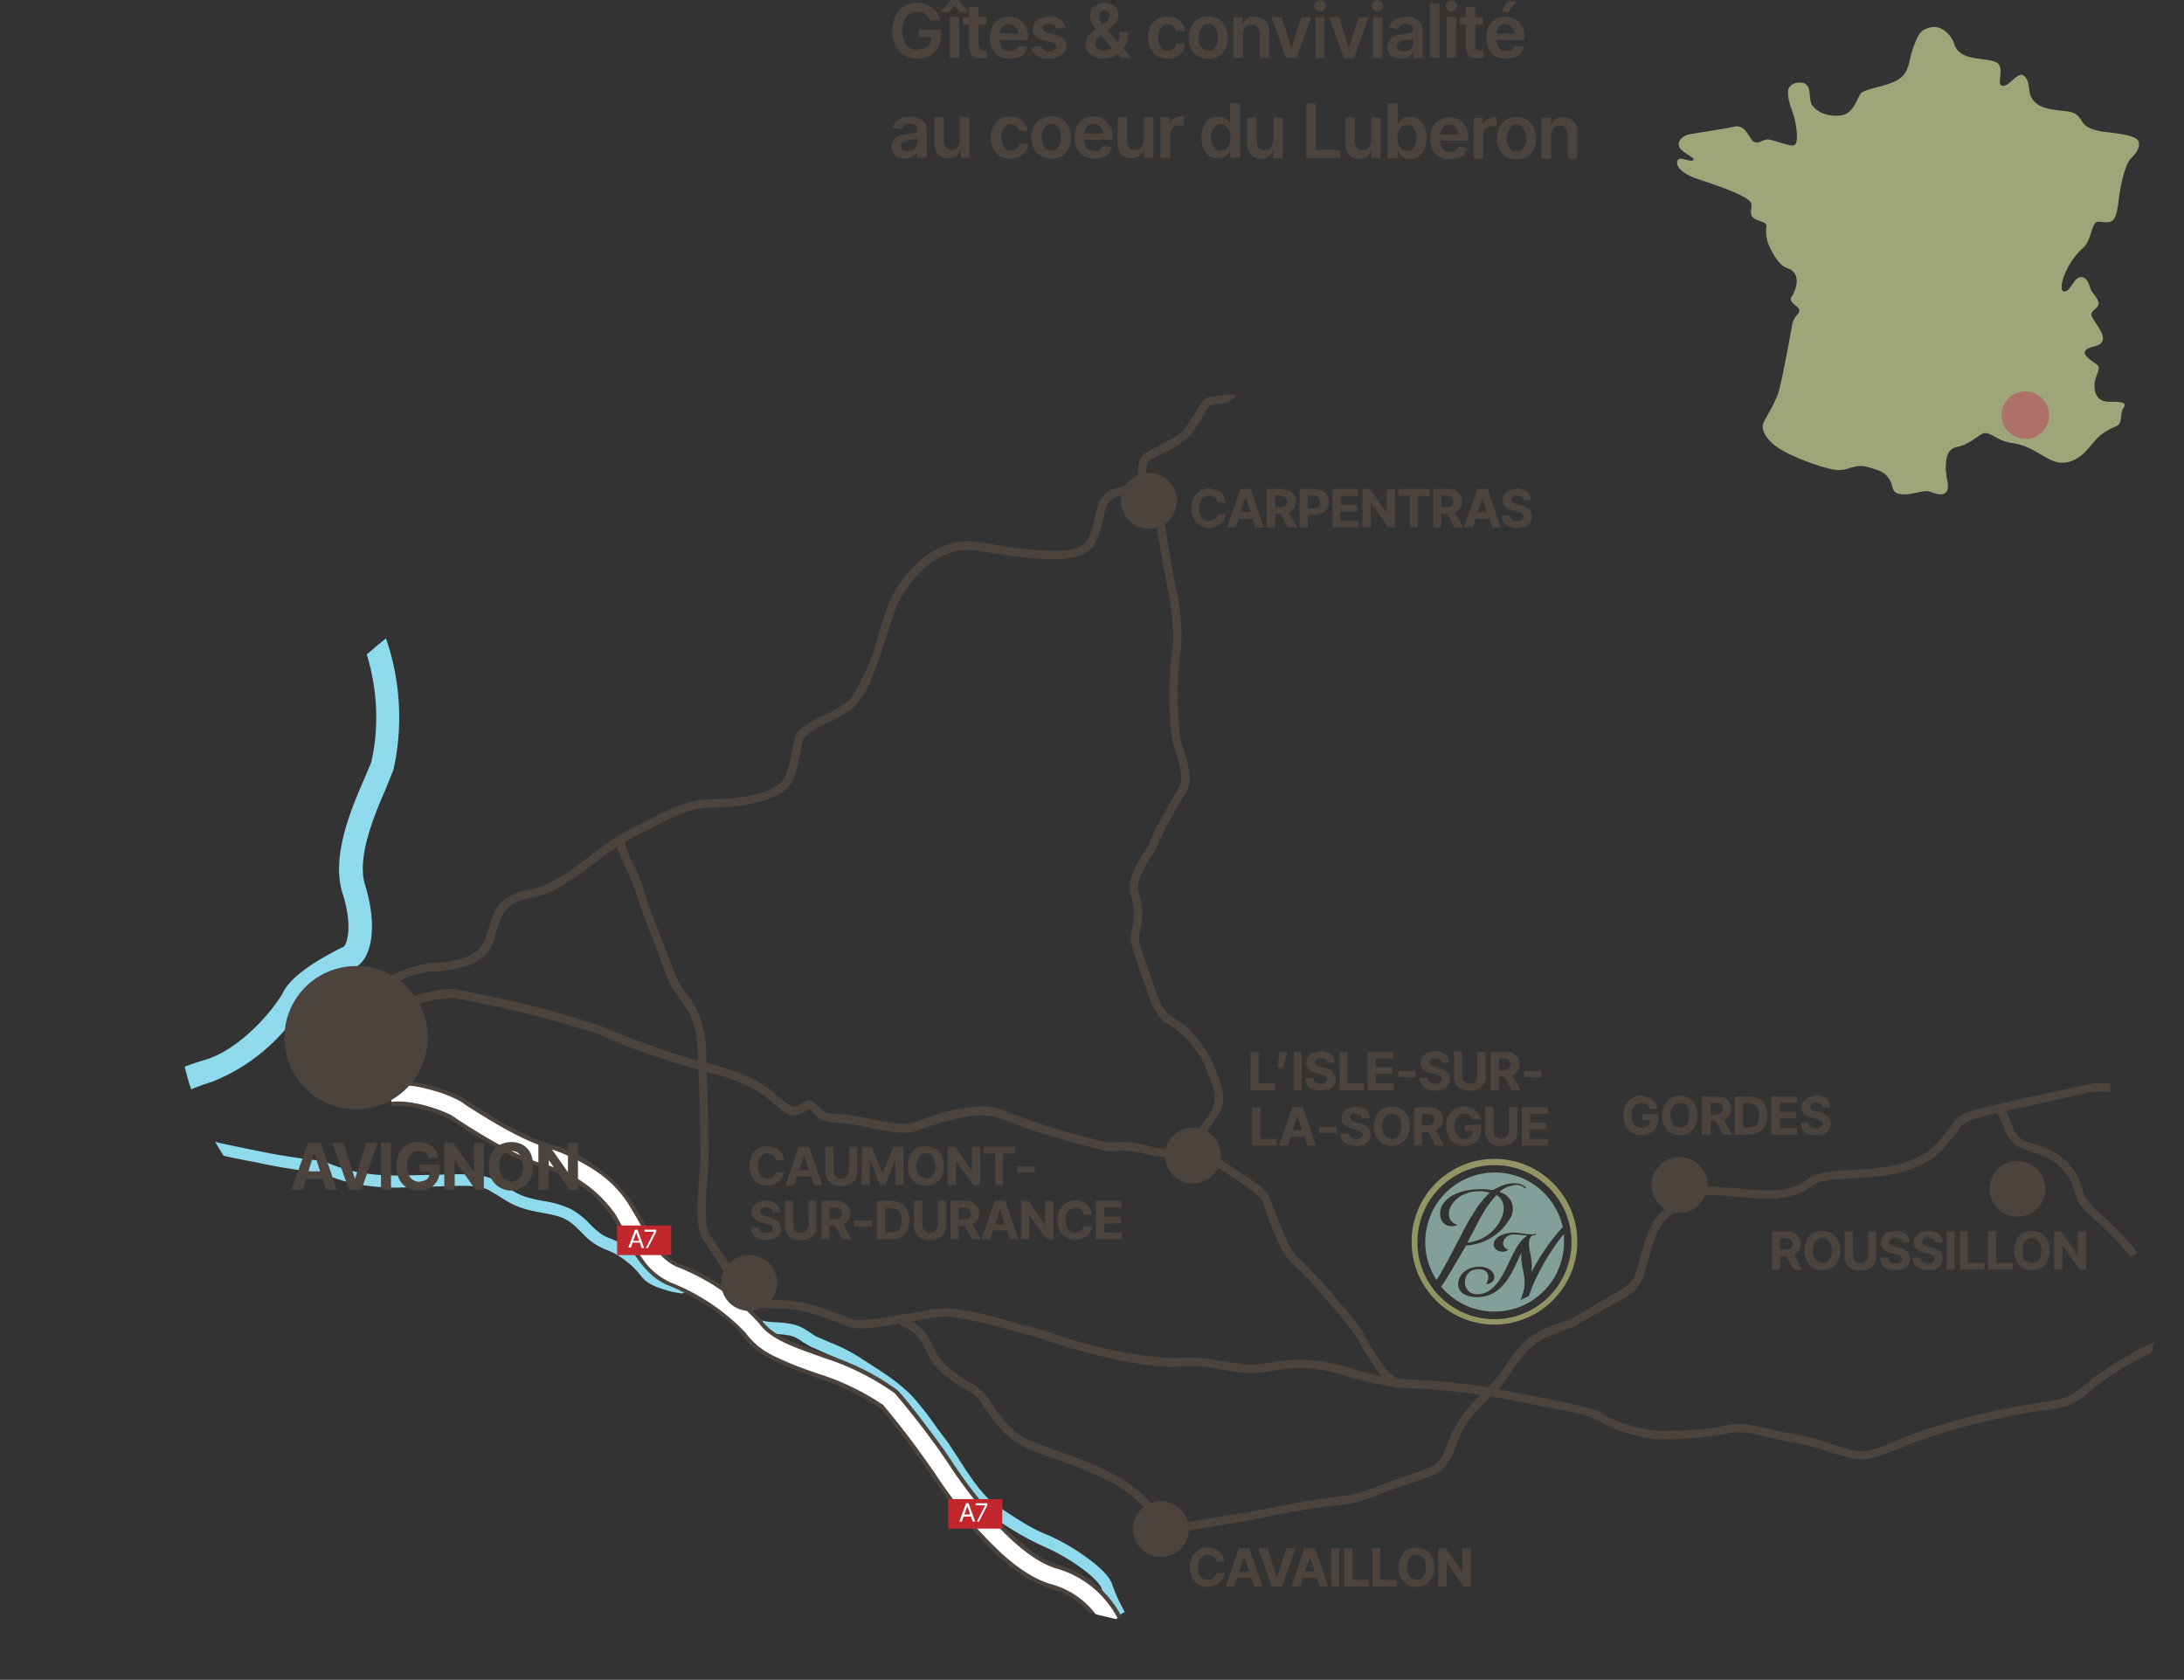 <svg xmlns="http://www.w3.org/2000/svg" viewBox="0 0 524.5 403.4"><rect x="0" y="0" width="524.5" height="403.4" fill="#333333" stroke="none"/><defs><clipPath id="a"><path d="M0 149.9c0 82.7 207.5 158.9 340.4 158.9s141-76.2 141-159S373.8 0 240.8 0 0 67.1 0 149.9" fill="none"/></clipPath></defs><g transform="translate(-717.3 -1760.6)"><path d="M1141.5 1794.1c-1.5.4-1.8 1-2.9.6s-2-4.3-4.7-3.7-9.2 1.5-11 1.9-3 1.9-2.2 3.2 4 2.5 3.2 3-3.2-1.1-3.7 0c-.7 1.6 1.4 3.3 4.8 4.5 3.1 1 12 3.9 12.8 5.7.4 1-.4 2.5.3 3.3 1.2 1.4 3.5 1 3.4 2.4a9 9 0 00.7 4.7c.9 2 2.3 4.2 3.5 4.9s1.7.4 2.6 1.7c1 1.4.3 4-.7 5.5s1.8 2.3 1.8 3.3c0 1.1-1.3 1.3-1.7 3.5s-2.3 12.7-3.2 15.9-3.6 6.9-3.8 8c-.4 1.6 1 4.2 4.7 6.3 3.9 2.2 11 4.7 13.6 4.7 2.7-.1 3.8-1.6 7-.7 3.6 1 4 1.5 4.9 2.7 1.3 1.7.3 3.5 3 3.8 2.5.3 5.3-1.2 7-.6 2 .8 3.6 1 4.1-.5.4-1.3-.5-3.3-.4-5.6s.4-4.2 2.8-4.7c3.1-.6 5.4-3.2 6.5-3.3 2 0 3 1.9 6.7 2.4 3.3.5 5.3 1.9 7.1 2.9s4.1 2.7 7.4 1.3 4.5-4.4 6.8-6.2 4-1.9 4.4-2.7c.6-1 .2-2.7 1-3.8s-.3-1.5-3-1.4-4-1.3-4-3.9 2-4.1.4-5.2-3.5-2.4-2.4-3.4 3.6-.6 4-2.4-2.5-4.7-2.7-5.9 1.6-1.6 1.7-2.7-1.4-2.5-1.8-3.3c-.5-1.2-.8-2.8-2-3.1-2.2-.5-2.6 3.2-4.4 3.4s0-6.5 4.4-10.4c2-1.7 2-5.4 3.2-6.2.7-.5 2.3.4 3.7-.3s1.5-3.9 2-7 1.5-7 2.7-8.1q2.5-2.4 1.7-4.2-.6-1.3-7-2c-6.5-.7-6-2.4-7.3-3.8s-2.9-1.2-4.8-1.5c-3.5-.4-5.6-1.1-6.7-3.4-.6-1.5-.2-4-1.8-5-1.4-.9-3.3 2.7-5 2.5s.9-4.6-1.6-5.7c-2.8-1.2-8.7-.1-10-4.4-.6-2-3-4.6-5.8-3.9-2.3.6-2.8 1.5-4 4.8-1.2 3-.7 6-3.8 7.8s-8.1 2-9 3.5-1.8 4.7-4.6 5c-3 .4-5.8-.7-7-2.6-.8-1.6 0-4-1.6-5-.9-.6-4.2-.4-4.1 2.2s1 4 1.6 6.3c.4 1.7 1.1 6-.2 6.3s-5.6-1.7-6.7-1.4" fill="#9ea578"/><circle cx="5.7" cy="5.7" transform="translate(1198 1854.6)" fill="#ad716a" r="5.7"/><path d="M937.7 1774.7a6 6 0 01-3.2-.8 6 6 0 01-2.1-2.4 8 8 0 01-.8-3.5 8 8 0 01.8-3.7 6 6 0 012.2-2.3 6 6 0 013-.8l2 .3 1.7 1a5 5 0 011.8 3h-2.4l-.4-.8-.7-.7-.9-.5-1-.1a3 3 0 00-2 .5 4 4 0 00-1.2 1.5 6 6 0 00-.5 2.5 6 6 0 00.5 2.6 3 3 0 003.2 2l1.7-.3a3 3 0 001.2-1.1 3 3 0 00.4-1.7l.5.1h-3.6v-1.8h5.4v1.5a6 6 0 01-.8 3 5 5 0 01-2 1.8 6 6 0 01-2.8.7m7.7-.2v-9.8h2.3v9.8zm2.4-11l-1.3-1.6-1.3 1.6h-2l2.4-2.9h1.8l2.4 2.8v.1zm6.5 1.2v1.8h-5.7v-1.8zm-4.3-2.4h2.3v9.2l.3.9.8.3h.3l.4-.1.4 1.8-.8.2h-.7a3 3 0 01-2.2-.7 3 3 0 01-.8-2zm9.8 12.4a5 5 0 01-2.5-.6 4 4 0 01-1.7-1.8 6 6 0 01-.6-2.7 6 6 0 01.6-2.6 4 4 0 011.6-1.8 5 5 0 012.5-.6l1.7.2 1.4 1 1 1.5a6 6 0 01.4 2.2v.7h-8v-1.5h6.8l-1 .4-.3-1.4-.8-1-1.2-.3a2 2 0 00-2.1 1.3l-.3 1.3v1l.3 1.6a2 2 0 001 1l1.2.3 1-.1.6-.5.5-.7 2.2.3-.8 1.5a4 4 0 01-1.5 1zm13.4-7.4l-2.1.2-.6-.9-1.2-.3-1.2.3a1 1 0 00-.5.8l.3.7 1 .5 1.7.3a4 4 0 012.1 1 2 2 0 01.7 1.7 3 3 0 01-.6 1.6 4 4 0 01-1.4 1.1 6 6 0 01-2.2.4 5 5 0 01-3-.8 3 3 0 01-1.2-2l2.2-.3.7 1a2 2 0 001.3.4 2 2 0 001.3-.4 1 1 0 00.5-.8q0-.8-1.3-1.1l-1.7-.4a4 4 0 01-2-1 2 2 0 01-.7-1.8 3 3 0 01.5-1.5 3 3 0 011.4-1l2-.5a4 4 0 012.7.8 3 3 0 011.3 2m9.1 7.4a5 5 0 01-2.3-.5 4 4 0 01-1.5-1.3 4 4 0 01-.5-1.9l.3-1.4 1-1 1.2-1.1 2.4-1.6.7-.7.3-.9-.4-.8a1 1 0 00-1-.4 1 1 0 00-1.1.7l-.2.7.2.9.6 1 .9 1 6.1 7.1h-2.5l-5.1-5.8-1-1.4-1-1.3-.3-1.5a3 3 0 01.4-1.7 3 3 0 011.2-1.1 4 4 0 011.8-.4 4 4 0 011.8.4 3 3 0 011.2 1 3 3 0 01.4 1.5 3 3 0 01-.5 1.7l-1.3 1.3-2.6 2-1 .9-.2.8.2 1 .8.6 1 .3 1.5-.3 1.2-1 1-1.3.2-1.9h2l-.2 2.2-.7 1.5-1 1-.3.3q-.2 0-.2.2a4 4 0 01-1.7.9zm15.4 0a5 5 0 01-2.5-.7 4 4 0 01-1.6-1.7 6 6 0 01-.6-2.7 6 6 0 01.6-2.6 4 4 0 011.6-1.8 5 5 0 012.5-.6 5 5 0 012.1.4 4 4 0 012.1 3h-2.2l-.3-.8-.7-.6-1-.2a2 2 0 00-1.2.4l-.8 1-.3 1.8.3 1.7.8 1.1a2 2 0 001.3.4 2 2 0 001.3-.4 2 2 0 00.6-1.3h2.2a4 4 0 01-.6 1.9 4 4 0 01-1.4 1.2 5 5 0 01-2.2.5m9.8 0a5 5 0 01-2.5-.6 4 4 0 01-1.7-1.8 6 6 0 01-.5-2.7 6 6 0 01.5-2.6 4 4 0 011.7-1.8 5 5 0 015 0 4 4 0 011.6 1.8 6 6 0 01.6 2.6 6 6 0 01-.6 2.7 4 4 0 01-1.6 1.8 5 5 0 01-2.5.6m0-1.9a2 2 0 001.3-.4l.8-1.2.2-1.6-.2-1.6-.8-1.2a2 2 0 00-2.6 0l-.8 1.2-.3 1.6.3 1.7.8 1.1a2 2 0 001.3.4m8.3-4v5.7h-2.3v-9.8h2.2v1.7h.1a3 3 0 011-1.4 3 3 0 012-.4l1.7.4a3 3 0 011.2 1.2 4 4 0 01.4 2v6.3h-2.3v-5.9a2 2 0 00-.5-1.5 2 2 0 00-1.4-.6l-1.1.3-.8.7zm16.4-4.1l-3.5 9.8h-2.6l-3.4-9.8h2.4l2.3 7.3h.1l2.3-7.3zm1 9.8v-9.8h2.2v9.8zm1-11.2l-.9-.4a1.2 1.2 0 010-1.8 1.4 1.4 0 012 0 1.2 1.2 0 010 1.8 1 1 0 01-1 .4m11.7 1.4l-3.5 9.8h-2.5l-3.5-9.8h2.4l2.3 7.3h.1l2.3-7.3zm1 9.8v-9.8h2.3v9.8zm1.1-11.2a1 1 0 01-1-.4 1.2 1.2 0 010-1.8 1.4 1.4 0 012 0 1.2 1.2 0 010 1.8 1 1 0 01-1 .4m5.7 11.4l-1.7-.3a3 3 0 01-1.2-1 3 3 0 01-.4-1.7l.3-1.3.8-.9 1.2-.5 1.4-.2 1.4-.2.8-.2.2-.5a1 1 0 00-.4-1.2 2 2 0 00-1.2-.4 2 2 0 00-1.4.4l-.6.9-2.2-.4a3 3 0 01.9-1.5l1.4-.8 1.9-.3 1.4.1 1.3.6 1 1 .3 1.6v6.6h-2.3v-1.4l-.6.8-1 .6zm.6-1.7l1.2-.3.8-.7.3-1v-1.2l-.4.2-.6.1-.6.1-.6.1-.9.2-.6.5a1.2 1.2 0 00.2 1.7zm8.6-11.6v13.1h-2.3v-13.1zm1.7 13.1v-9.8h2.3v9.8zm1.2-11.2a1 1 0 01-1-.4 1.2 1.2 0 010-1.8 1.4 1.4 0 011.9 0 1.2 1.2 0 010 1.8 1 1 0 01-1 .4m7.7 1.4v1.8h-5.6v-1.8zm-4.2-2.4h2.3v9.2l.2.9.8.3h.4l.3-.1.4 1.8-.8.2h-.7a3 3 0 01-2.2-.7 3 3 0 01-.7-2zm9.7 12.4a5 5 0 01-2.5-.6 4 4 0 01-1.7-1.8 6 6 0 01-.5-2.7 6 6 0 01.5-2.6 4 4 0 011.6-1.8 5 5 0 012.5-.6l1.7.2 1.4 1 1 1.5a6 6 0 01.4 2.2v.7h-8v-1.5h6.8l-1 .4-.3-1.4-.8-1-1.2-.3a2 2 0 00-2 1.3l-.3 1.3v1l.3 1.6.8 1 1.4.3.9-.1.7-.5.4-.7 2.2.3-.8 1.5-1.4 1zm-1-11.2l1.2-2.6h2.2l-1.8 2.6zm-143.3 35.2l-1.7-.3a3 3 0 01-1.2-1 3 3 0 01-.4-1.7l.3-1.3.8-.9 1.2-.5 1.4-.2 1.4-.2.8-.2.2-.5a1 1 0 00-.4-1.2 2 2 0 00-1.2-.4 2 2 0 00-1.4.4l-.6.9-2.2-.3a3 3 0 01.9-1.5l1.4-1 1.9-.2 1.4.1 1.3.6 1 1 .3 1.6v6.6h-2.3v-1.4l-.6.8-1 .6zm.6-1.7l1.2-.3.8-.7.3-1v-1.2l-.4.2-.6.1-.6.1-.6.1-.9.2-.6.5a1.2 1.2 0 00.2 1.7zm12.5-2.6v-5.7h2.3v9.8H948v-1.7h-.1a3 3 0 01-1 1.3 3 3 0 01-2 .5 3 3 0 01-1.7-.4 3 3 0 01-1.1-1.3 4 4 0 01-.4-2v-6.2h2.3v5.9a2 2 0 00.5 1.5 2 2 0 001.4.5l1-.2.7-.8zm12.1 4.3a5 5 0 01-2.5-.6 4 4 0 01-1.6-1.8 6 6 0 010-5.3 4 4 0 011.6-1.8 5 5 0 012.5-.6 5 5 0 012.1.4 4 4 0 012.1 3H962l-.3-.8-.7-.6-1-.2a2 2 0 00-1.2.4l-.8 1-.3 1.8.3 1.7.8 1.1a2 2 0 001.2.4 2 2 0 001.3-.4 2 2 0 00.7-1.3h2.2a4 4 0 01-.6 1.9 4 4 0 01-1.4 1.2 5 5 0 01-2.2.5m9.8 0a5 5 0 01-2.5-.6 4 4 0 01-1.7-1.8 6 6 0 010-5.3 4 4 0 011.7-1.8 5 5 0 015 0 4 4 0 011.6 1.8 6 6 0 010 5.3 4 4 0 01-1.6 1.8 5 5 0 01-2.5.6m0-1.9a2 2 0 001.3-.4l.8-1.1.2-1.7-.2-1.6-.8-1.2a2 2 0 00-2.6 0l-.8 1.2-.3 1.6.3 1.7.8 1.1a2 2 0 001.3.4m10.3 1.9a5 5 0 01-2.5-.6 4 4 0 01-1.7-1.8 6 6 0 01-.6-2.7 6 6 0 01.6-2.6 4 4 0 011.6-1.8 5 5 0 012.4-.7l1.8.3 1.4 1 1 1.5a6 6 0 01.4 2.2v.7h-8v-1.5h6.8l-1 .4-.3-1.4-.8-1-1.2-.3a2 2 0 00-2.1 1.3l-.3 1.3v1l.3 1.6a2 2 0 001 1l1.2.3 1-.1.6-.5.5-.7 2.2.3-.8 1.5a4 4 0 01-1.5 1zm11.9-4.3v-5.7h2.3v9.8H992v-1.7a3 3 0 01-1.2 1.3 3 3 0 01-1.8.5 3 3 0 01-1.7-.4 3 3 0 01-1.2-1.3 4 4 0 01-.4-2v-6.2h2.3v5.9a2 2 0 00.5 1.5 2 2 0 001.4.5l1-.2.8-.8zm4 4.1v-9.8h2.2v1.6h.1a2 2 0 011-1.3l1.4-.5h.5l.4.1v2.1h-1.1l-1.1.2-.8.7-.3 1.1v5.8zm13.9.2a4 4 0 01-2.1-.6 4 4 0 01-1.4-1.7 7 7 0 01-.6-2.8 6 6 0 01.6-2.8 4 4 0 011.4-1.7 4 4 0 012-.5l1.5.2.9.7.5.8v-4.9h2.4v13.1h-2.3v-1.6h-.1l-.5.8-1 .7zm.6-2a2 2 0 001.3-.3l.7-1.1a5 5 0 000-3.4l-.7-1a2 2 0 00-2.6 0l-.8 1a5 5 0 000 3.3l.8 1.2a2 2 0 001.3.4m12.6-2.3v-5.7h2.3v9.8h-2.3v-1.7a3 3 0 01-1.2 1.3 3 3 0 01-1.8.5 3 3 0 01-1.7-.4 3 3 0 01-1.2-1.3 4 4 0 01-.4-2v-6.2h2.3v5.9a2 2 0 00.5 1.5 2 2 0 001.4.5l1-.2.7-.8zm7.9 4.1v-13.1h2.3v11.1h5.8v2zm15.6-4.1v-5.7h2.3v9.8h-2.2v-1.7h-.1a3 3 0 01-1 1.3 3 3 0 01-2 .5 3 3 0 01-1.7-.4 3 3 0 01-1.1-1.3 4 4 0 01-.4-2v-6.2h2.3v5.9a2 2 0 00.5 1.5 2 2 0 001.4.5l1-.2.7-.8zm9.3 4.3l-1.4-.3-1-.7-.4-.8h-.2v1.6h-2.3v-13.1h2.4v4.9l.6-.8.8-.7 1.5-.2a4 4 0 012 .5 4 4 0 011.5 1.7 6 6 0 01.5 2.8 7 7 0 01-.5 2.8 4 4 0 01-1.5 1.7 4 4 0 01-2 .6m-.7-2a2 2 0 001.3-.3l.8-1.2.2-1.6-.2-1.6-.8-1.1a2 2 0 00-1.3-.4l-1.2.3-.8 1.1a5 5 0 000 3.4l.8 1a2 2 0 001.2.5m10.3 2a5 5 0 01-2.5-.6 4 4 0 01-1.7-1.8 6 6 0 01-.5-2.7 6 6 0 01.5-2.6 4 4 0 011.7-1.8 5 5 0 012.4-.6l1.7.2a4 4 0 011.5 1l1 1.5a6 6 0 01.3 2.2v.7h-8v-1.5h6.9l-1.1.4-.3-1.4-.7-1a2 2 0 00-1.3-.3 2 2 0 00-2 1.3l-.3 1.3v1l.3 1.6a2 2 0 00.9 1l1.3.3.9-.1.7-.5.4-.7 2.2.3-.8 1.5-1.4 1zm5.7-.2v-9.8h2.2v1.6h.1a2 2 0 011-1.3l1.4-.5h.4l.4.1v2.1h-1l-1.2.2-.8.7-.2 1.1v5.8zm10.3.2a5 5 0 01-2.5-.6 4 4 0 01-1.6-1.8 6 6 0 010-5.3 4 4 0 011.6-1.8 5 5 0 015 0 4 4 0 011.6 1.8 6 6 0 010 5.3 4 4 0 01-1.6 1.8 5 5 0 01-2.5.6m0-1.9a2 2 0 001.3-.4l.8-1.2.3-1.6-.3-1.6-.8-1.2a2 2 0 00-2.6 0l-.8 1.2-.3 1.6.3 1.7.8 1.1a2 2 0 001.3.4m8.3-4v5.7h-2.3v-9.8h2.3v1.7a3 3 0 011.1-1.4 3 3 0 011.8-.4 4 4 0 011.8.4 3 3 0 011.2 1.2 4 4 0 01.4 2v6.3h-2.3v-5.9a2 2 0 00-.5-1.5 2 2 0 00-1.4-.6l-1.1.3-.7.7z" fill="#4c433d"/><g clip-path="url(#a)" transform="translate(760.3 1855.2)"><path d="M-41 206.3l-2.6-5.1c7.4-3.7 15.7-12 22.6-22.5l1.5-2.1c5.8-7.6 15-13.6 25.8-16.7 8.4-2.5 16.5-12 18.8-16.4q2.6-4.9 14.5-10.8c.6-.5 2.3-4.6-.4-13-2.7-8.8 2.3-20.4 5.3-27.3l1.6-3.8c.3-1.2 8.2-30-19.7-52.7l3.6-4.4a58 58 0 0121.5 58.7l-1.8 4.5c-2.5 5.8-7.2 16.5-5 23.3 3.2 10.5 1.3 17.9-2.4 19.7-9.4 4.7-11.6 7.5-12.2 8.5a45 45 0 01-22.2 19c-9.7 3-17.8 8.2-22.9 14.8l-1.3 1.8A71 71 0 01-41 206.3" fill="#90daee"/><path d="M224.7 293.9a44 44 0 01-3.2-7.2c-.4-.9-2-2.8-5.6-5.3a47 47 0 00-8.2-4.6 72 72 0 01-13.4-8 42 42 0 01-9.3-11.3 51 51 0 00-5.3-7.6 70 70 0 00-5.9-7.5 54 54 0 00-10.9-8 39 39 0 00-7.6-4l-3.8-1.7-1.7-1c-1.8-1.3-2.6-1.8-7.4-2-5.5-.2-9.2-3.5-12.8-6.7l-2.6-2.2a7 7 0 00-3.2-1.7 3 3 0 00-1.5.4l-1.5.5a19 19 0 01-4.5-1q-3.8-1.1-5.2-3a21 21 0 00-6.9-5.8l-1.4-.6a15 15 0 01-5.9-4c-3.2-3.2-4-4-10-5-5.5-1-7.2-2.1-10-3.9l-2-1.2c-2.6-1.6-6-1.4-12-1.2l-10.4.3c-9.4 0-14.2-1.9-17-3a9 9 0 00-2.7-.7 137 137 0 01-14.4-2.4 187 187 0 01-17.5-4 53 53 0 00-18-.8l-.3-2.8c.5 0 11.8-1.5 19.2.9 3 1 9.5 2.5 17.2 4a141 141 0 0013.8 2.2 11 11 0 013.7 1c2.8 1 7 2.7 16 2.7l10.2-.2a73 73 0 018 0 13 13 0 015.7 1.6l2 1.2c2.7 1.7 4 2.6 9 3.5a24 24 0 016.8 2 19 19 0 014.7 3.8c2.5 2.4 3.4 2.8 4.9 3.3l1.6.7a24 24 0 018 6.7 8 8 0 003.8 2l3.5.9.4-.2a5 5 0 013-.7 9 9 0 014.7 2.3l2.7 2.3c3.4 3 6.5 5.8 11 6 5.3.2 6.6.9 8.9 2.4l1.5 1 3.5 1.5a42 42 0 018 4.2c6.3 4 8.4 5.5 11.4 8.4a71 71 0 016.2 7.9l2.8 3.7 2.6 4c2.3 3.6 5.5 8.5 8.5 10.6 4.6 3.1 8.7 5.9 12.9 7.5a49 49 0 018.7 5q5.7 4 6.6 6.8a41 41 0 003 6.6z" fill="#90daee"/><path d="M403.7 255.9l-2.6-.4-4.4-1.3a58 58 0 00-10.3-2.6l-5.8-1.3c-3.4-.8-5.7-1.4-9.6-.5a79 79 0 01-16.2 1.2 37 37 0 01-7.5-1.6 27 27 0 01-6.5-2.9 26 26 0 00-7.3-2.2l-16.9-3.3a163 163 0 00-23-2.3q-2.9 0-6.2-4.6a60 60 0 01-4.2-6.9l-.1-.1c-1.6-3-12.3-15.5-15.5-18q-2-1.6-4.2-6.7c-1.2-2.7-2.2-5.6-2.8-7.3l-.4-1.3c-.1-.3-.6-1-3.1-2.9a116 116 0 00-9.2-6 11 11 0 00-3.7-2 6 6 0 00-2.3 0l-.5.2c-1.7.3-3.8.7-9.7-.7a20 20 0 00-6.6-.6 10 10 0 01-3.7-.3l-2.2-.6a205 205 0 01-15.6-4.5l-4.8-1.8a14 14 0 00-6.9-1.3 44 44 0 00-12.2 2.8l-3.8 1.2c-2.2.5-6.1-.3-10.3-1.1a46 46 0 00-7.4-1.2c-3.7 0-4.9-1.3-5.8-2.3l-.8-.8c-.2-.1-.3-.2-1.2.4a5 5 0 01-2.7 1c-1.5 0-3-1.3-5-3a32 32 0 00-5.2-3.7q-5.3-2.6-11.7-4l-2.7-.8c-5.2-1.4-17.8-5.7-22.2-8a257 257 0 00-34.8-8.7 30 30 0 00-10.5 2 59 59 0 01-9.9 2.2l-.1-2A58 58 0 0055 145c4.4-1.2 8.5-2.4 11.2-2a254 254 0 0135.5 8.9c4.3 2.2 16.9 6.5 21.8 7.9l2.7.7c4.3 1.2 8.5 2.3 12.1 4.2a34 34 0 015.6 4c1.4 1.2 3 2.5 3.7 2.5a3 3 0 001.7-.7l1.4-.7a2 2 0 012 .5l1 1c.9.8 1.6 1.6 4.4 1.6a46 46 0 017.8 1.2c3.6.7 7.7 1.6 9.4 1.1q1.5-.3 3.6-1.1a46 46 0 0113-3 15 15 0 017.5 1.5l4.8 1.8a203 203 0 0017.6 5.1 8 8 0 003.1.2 22 22 0 017.2.7 19 19 0 009.3.5c1.9-.3 3.6-.6 7.6 2.2l3.3 2.2c5.2 3.3 9 5.8 9.6 7.7l.5 1.3 2.8 7.2c1.6 3.8 2.8 5.3 3.6 6a103 103 0 018.5 9c3 3.4 6.4 7.7 7.4 9.5l.1.2a58 58 0 004 6.6c2.5 3.3 4 3.8 4.8 3.8A164 164 0 01317 239l4.8 1c10.3 2 18.3 3.5 20.2 5a23 23 0 005.9 2.5 36 36 0 007 1.5c.5 0 10 .2 15.7-1.1 4.3-1 7-.4 10.5.5l5.6 1.2a59 59 0 0110.6 2.7l4.3 1.3c3.4 1 7.3-.7 11.4-2.5l5.2-2a176 176 0 0127-6.6l1.7-.3a33 33 0 006.1-1.2 16 16 0 004-2.5l2.3-1.9c6.7-5 14.6-9.2 20-10.7l.6 2a66 66 0 00-19.4 10.3l-2.3 1.9a17 17 0 01-4.5 2.8 34 34 0 01-6.5 1.3l-1.7.2a174 174 0 00-26.7 6.6q-2.4.8-5 2a49 49 0 01-6.4 2.3 15 15 0 01-3.7.6M45.3 145.8l-1.6-1.3c1-1 3.7-3 6.7-4.5a28 28 0 0110-3.3 29 29 0 008.2-1.3 8 8 0 005-4.6l.8-2.6c1.3-4.2 2.4-7.9 10-9.2 4.7-.8 9.6-4.5 14.3-8a66 66 0 019.6-6.5l4-2c5.8-3 10-5.2 16.5-5.2a39 39 0 0010-1.2 15 15 0 005.6-2.6c1.6-1.3 2.3-5 2.9-8l.5-2.6c.6-2.6 3.7-4.1 7-5.7a26 26 0 006.2-3.7 49 49 0 007.1-16.3l2-6.1a27 27 0 012.8-5.3 28 28 0 014.5-5.3 20 20 0 016.3-4 16 16 0 017.8-1l4.8.8a88 88 0 0014.2 1.4q6.6 0 8-3.2a26 26 0 001.5-5.2c.8-3.5 1.4-6.3 7.2-7.2q2.3-.3 2.9-1.2a4 4 0 00.2-2c0-1.6-.1-3.8 2.6-5.2l2.3-1.2c3.2-1.7 5.2-2.7 6.3-4l2.3-3.6 1.9-3c.9-1.2 2.4-1.3 3.6-1.4 1.6-.2 2.4-.3 2.8-1.4l2 .7c-1 2.3-3 2.5-4.6 2.7q-1.6 0-2.2.6L245.5 6 243 9.8a22 22 0 01-6.9 4.5l-2.3 1.2c-1.6.8-1.5 1.9-1.5 3.3a5 5 0 01-.5 3.2q-1.1 1.7-4.3 2.1c-4.4.7-4.8 2.3-5.5 5.7a29 29 0 01-1.7 5.5q-1.9 4.3-9.8 4.4a90 90 0 01-14.5-1.4l-4.8-.7c-9.5-1.3-16.8 8-19.2 14.2l-2 6c-1 3.1-2.1 6.7-3.4 9.8a21 21 0 01-4.3 7.4 27 27 0 01-6.6 4c-2.9 1.4-5.5 2.7-6 4.4l-.4 2.4c-.7 3.5-1.5 7.4-3.6 9.2a17 17 0 01-6.5 3 41 41 0 01-10.4 1.3c-6 0-9.8 2-15.5 5l-4 2a65 65 0 00-9.4 6.3c-4.9 3.7-10 7.5-15.2 8.4-6.3 1-7.1 3.7-8.4 7.8l-.8 2.7a9 9 0 01-2.5 3.7 12 12 0 01-3.7 2.1 30 30 0 01-8.7 1.4q-3.7.2-9.2 3a27 27 0 00-6.1 4" fill="#4c433d"/><path d="M242.4 182.7l-1.5-1.3c1.8-2.2 6.7-8.1 7.5-10.3 1-2.5-.5-6.1-1.9-9.4v-.2a24 24 0 00-8.7-10c-3.3-1.7-4.6-5.8-5.8-9.5l-.7-2a79 79 0 01-2.6-8 9 9 0 01.2-3.8 14 14 0 00-.2-7.3c-1.4-4 1.3-8 3-10.8l1.3-2.1c.6-2.3 5.9-11.4 7.2-13.7 1.2-2-.3-6.8-1.1-9l-.4-1.3a53 53 0 01-.8-8.7 74 74 0 01.5-12.6c1-7-.8-15.3-1.4-18v-.2c-.6-2.6-1.7-9.4-2.6-15.5l2-.3c.8 6 2 12.8 2.5 15.4v.2c.7 2.8 2.6 11.3 1.5 18.7s-.3 18.6.2 20.4l.4 1.2c1 3 2.6 8 1 10.8-1.9 3-6.6 11.3-7 13.1a12 12 0 01-1.6 2.7c-1.6 2.5-3.9 6-2.8 9a16 16 0 01.3 8.4 8 8 0 00-.3 2.9 78 78 0 002.6 7.9l.7 2c1.1 3.5 2.3 7 4.8 8.3a20 20 0 015.6 4.9 26 26 0 014 6.2v.2c1.6 3.5 3.3 7.6 2 10.8a72 72 0 01-7.9 10.8m50.5 56.1l-6-1.1-5.8-1.5a41 41 0 00-9-2 33 33 0 00-9.5.5 29 29 0 01-7.6.4l-5.3-.8a31 31 0 00-9.7-.6c-4.3.3-10.4-.8-14.9-1.7a151 151 0 01-15-4 83 83 0 00-8.3-2.5l-3.6-1a96 96 0 00-13.3-2.8c-1.4-.3-5.5.5-9.4 1.2l-.7.1c-6.4 1.2-11.5 2-13.8 1.2l-2.5-1c-3.8-1.5-9-3.5-14.9-3.5a19 19 0 01-4.5-.4 5 5 0 01-2-1 3 3 0 00-2.1-.6q-2.6-.1-3.2-1a2 2 0 01-.1-1.8v-1.5c-.1-1.7-2.5-5.3-4.3-7.9l-1.7-2.6c-1.6-2.4-1.3-8.8-.7-15.7l.2-3.7a613 613 0 00-.6-24.5c-.1-8-2.3-10.9-4.4-13.7a21 21 0 01-3.2-5.7l-3.3-8.8a119 119 0 01-3.9-10.7 38 38 0 00-2.5-6.1 33 33 0 01-2.6-6.8l2-.5a31 31 0 002.4 6.4 39 39 0 012.6 6.4c.7 2.5 2.2 6.4 3.8 10.5l3.4 8.9a19 19 0 003 5.2 23 23 0 013.1 5.4 27 27 0 011.6 9.4l.4 13.5.2 11.1-.2 3.9c-.2 2.5-.5 5.6-.5 8.4 0 4 .5 5.4.8 6l1.8 2.6c2 3 4.4 6.5 4.7 8.7l-.2 2.2v.2l1.5.2a5 5 0 013.2 1c.6.5 1.3 1 5.3 1 6.3 0 11.7 2.1 15.7 3.7l2.4.9c2 .7 8.5-.5 12.8-1.3h.7c4.4-.9 8.3-1.6 10-1.3a81 81 0 0113.6 2.9l3.5 1a86 86 0 018.5 2.4 99 99 0 0029 5.7 33 33 0 0110.3.6l5 .8a27 27 0 007.2-.4 35 35 0 0110-.5 43 43 0 019.4 2l5.6 1.5 6 1.1z" fill="#4c433d"/><path d="M238 273.5a2 2 0 01-2-1.1l-.7-.8-1.8-2.1a30 30 0 00-8.5-7.5 95 95 0 00-16-6.7l-4.7-1.8a19 19 0 01-7.3-5.4 47 47 0 01-4.4-5.9l-.5-.8a13 13 0 00-3.5-2.5 37 37 0 01-4.8-3.3 15 15 0 01-4.1-5.2c-2.1-4.7-3.7-5.4-5.3-6.2l-1.5-.8 1-1.7 1.4.7c1.9 1 3.8 1.9 6.2 7.2 1.7 3.7 5.3 5.8 8.1 7.6a13 13 0 014.1 3.1l.6.8c1.9 3 5.5 8.6 10.7 10.5l4.7 1.8c5.4 1.9 11.4 4 16.3 6.9a32 32 0 019 8l1.8 1.9.8 1 .3.3h.7l2.9-.4 5.5-1q8.7-1.3 15.2-2.6a225 225 0 0116.1-2.7c4.2-.5 4.6-.5 12.8-3.7l6-2.1q3.4-1 4.9-2.2c1-.9 1.8-2.3 2.8-5.1a26 26 0 014-7.2 46 46 0 014.5-4.8l2.8-3 2.5-3.3c2-3 4.2-6.4 8.7-8.6a28 28 0 014.5-1.8c1.4-.4 2.4-.7 7.2-3.6l4.6-2.7c4.3-2.4 5.6-3.1 6.6-6.7l.6-2c1.2-4.8 2.6-9.8 6.1-12.2a9 9 0 002.2-2.2 7 7 0 012.6-2.3 14 14 0 015.8-.9q4.1.1 8 .5c4.4.4 8.3.8 12-.4a10 10 0 003.4-1.8c1.6-1.2 2.9-1.9 10-2.3 10.7-.5 13.6-1.6 17-3.3a15 15 0 005.5-4.6l1.3-1.5 1-1.4a6 6 0 013.7-3c2.2-.8 6.1-1.8 13-3.3l12-2.6c5.2-1.2 5.6-1.3 9.4-1.1v2c-3.6-.2-3.8-.2-9 1q-3.4.9-12 2.7c-13.8 2.9-14.3 3.7-15.3 5.3l-1.3 1.8q-.8.7-1.3 1.5a17 17 0 01-6.1 5c-3.7 1.8-6.7 3-17.8 3.5-6.8.4-7.7 1-8.9 1.9a12 12 0 01-4 2c-4.1 1.4-8.3 1-12.8.6q-3.7-.4-7.8-.5c-5 0-5.7 1-6.9 2.4a11 11 0 01-2.6 2.6c-2.9 2-4.1 6.7-5.3 11.1l-.6 2a10 10 0 01-2.5 4.8 25 25 0 01-5 3.2l-4.6 2.6c-5 3-6.1 3.4-7.6 3.8l-4.2 1.7c-4 2-6 5-8 7.9l-2.5 3.6-3 3c-2.8 2.8-6 5.8-8 11.3a15 15 0 01-3.4 6c-1.4 1.1-3 1.6-5.6 2.5l-5.9 2c-8.4 3.3-9 3.4-13.3 4q-1.5 0-3.7.4-6 .8-12.3 2.1a331 331 0 01-20.7 3.6z" fill="#4c433d"/><path d="M468.5 207.3c-.7-1.4-4.1-5.2-9.2-9.7-3.2-2.8-3.7-4.5-4.1-6.2a11 11 0 00-1.5-3.4c-2.3-3.6-5.3-5-10.3-6.5-3.6-1-4.6-3.8-5.5-6.1a9 9 0 00-1.5-3l1.4-1.4a10 10 0 012 3.7c.8 2.1 1.6 4.2 4.2 5a30 30 0 016.5 2.5 14 14 0 014.9 4.7 13 13 0 011.7 4c.4 1.5.8 2.8 3.5 5.2 4.8 4.3 8.7 8.4 9.7 10.3zm-327.2-17.2a4 4 0 01-2.2-.5 4 4 0 01-1.5-1.6 6 6 0 010-5.2 4 4 0 011.5-1.6 4 4 0 012.2-.5l1.5.2 1.2.6.9 1.1.4 1.4h-2l-.2-.7-.4-.5-.6-.3-.7-.1a2 2 0 00-1.3.3l-.8 1a5 5 0 000 3.4 2 2 0 002 1.3h.8l.6-.4.4-.5.2-.6h2a4 4 0 01-1.2 2.2l-1.2.8zm6.4-.1h-2l3.1-9.2h2.5l3.2 9.2h-2l-2.4-7.1zm-.1-3.6h5v1.5h-5zm13.3-5.6h2v6a3 3 0 01-2 3 5 5 0 01-4 0 3 3 0 01-1.2-1.3 3 3 0 01-.5-1.7v-6h2v5.8l.2 1 .6.6a2 2 0 002 0l.6-.7.3-.9zm3.1 0h2.4l2.5 6.2h.1l2.6-6.2h2.4v9.2h-2v-6l-2.4 6h-1.3l-2.3-6h-.1v6h-2zm15.3 9.3a4 4 0 01-2.2-.5 4 4 0 01-1.5-1.6 6 6 0 010-5.2 4 4 0 011.5-1.6 5 5 0 014.4 0 4 4 0 011.6 1.6 6 6 0 010 5.2 4 4 0 01-1.6 1.6 4 4 0 01-2.2.5m0-1.7a2 2 0 001.3-.3l.8-1 .3-1.7-.3-1.6a2 2 0 00-2-1.4 2 2 0 00-1.3.3l-.8 1-.3 1.7.3 1.6.8 1zm13.1-7.6v9.2h-1.7l-4-5.8h-.1v5.8h-2v-9.2h1.8l4 5.8v-5.8zm.8 1.6v-1.6h7.6v1.6h-2.9v7.6H196v-7.6zm8.1 3.1h4.2v1.5h-4.2zM141 203.2a5 5 0 01-2-.4 3 3 0 01-1.2-1 3 3 0 01-.5-1.7h1.9l.2.8.7.5.9.1.8-.1.6-.4.2-.6-.2-.5-.5-.4-.9-.2-1-.3a4 4 0 01-1.8-.9 2 2 0 01-.7-1.6 2 2 0 01.5-1.5 3 3 0 011.2-1l1.8-.3a4 4 0 011.8.4 3 3 0 011.2 1l.4 1.4h-1.8a1 1 0 00-.5-.9l-1.1-.3-.8.2-.5.3-.2.6.2.5.6.4.7.2.8.2 1.1.4.9.5.6.8.2 1a3 3 0 01-.5 1.5 3 3 0 01-1.2 1zm10.1-9.4h2v6a3 3 0 01-1.8 3 5 5 0 01-4 0 3 3 0 01-1.4-1.2 3 3 0 01-.4-1.8v-6h2v5.9l.1.9.7.6a2 2 0 002 0l.6-.6.3-1zm3.2 9.2v-9.2h3.6a4 4 0 011.8.4l1.1 1a3 3 0 01.4 1.6 3 3 0 01-.4 1.6l-1.1 1a4 4 0 01-1.8.4h-2.5v-1.6h2.1l1-.1.5-.5.2-.8-.2-.7-.5-.5-1-.2h-1.3v7.6zm5 0l-2.2-4.1h2.2l2.2 4.1zm2.9-4.5h4.2v1.5h-4.2zm7.4 4.5h-2v-9.2h2zm1.4 0h-2.4v-1.6h2.3l1.4-.3a2 2 0 001-1 5 5 0 000-3.3 2 2 0 00-1-1l-1.4-.3h-2.4v-1.7h2.5a5 5 0 012.4.6 4 4 0 011.5 1.6 6 6 0 010 4.9 4 4 0 01-1.5 1.6 5 5 0 01-2.4.5m11.2-9.2h2v6a3 3 0 01-1.9 3 5 5 0 01-4 0 3 3 0 01-1.3-1.2 3 3 0 01-.5-1.8v-6h2v5.9l.2.9.6.6a2 2 0 002 0l.6-.6.3-1zm3.1 9.2v-9.2h3.6a4 4 0 011.8.4l1.1 1a3 3 0 01.4 1.6 3 3 0 01-.4 1.6l-1.1 1a4 4 0 01-1.8.4h-2.5v-1.6h2.2l.9-.1.5-.5.2-.8-.2-.7-.5-.5-1-.2h-1.3v7.6zm5.1 0l-2.2-4.1h2l2.4 4.1zm4.4 0h-2.1l3.2-9.2h2.5l3.2 9.2h-2.1l-2.3-7h-.1zm-.1-3.6h4.9v1.5h-5zm15.3-5.6v9.2h-1.7l-4-5.7h-.1v5.7h-2v-9.2h1.8l4 5.8v-5.8zm5.3 9.4a4 4 0 01-2.2-.6 4 4 0 01-1.6-1.6 6 6 0 010-5.1 4 4 0 011.6-1.6 4 4 0 012.2-.6l1.4.2 1.3.7.8 1 .4 1.5h-2l-.1-.7-.5-.5-.6-.4h-.7l-1.2.3a2 2 0 00-.9 1 5 5 0 000 3.3 2 2 0 002 1.4l.8-.2.6-.3.4-.4.3-.7h2a4 4 0 01-1.2 2.3l-1.3.7zm4.9-.2v-9.2h6.2v1.6h-4.2v2.2h4v1.6h-4v2.2h4.3v1.6zm26.8 83.5a4 4 0 01-2.1-.6 4 4 0 01-1.6-1.6 6 6 0 010-5 4 4 0 011.6-1.7 4 4 0 012.1-.6l1.5.3 1.2.6 1 1 .3 1.5h-2l-.1-.7-.5-.5-.6-.3-.7-.1a2 2 0 00-1.3.3l-.8 1a5 5 0 000 3.3 2 2 0 002 1.4l.8-.1.6-.3.4-.5.3-.7h2a4 4 0 01-1.3 2.3l-1.2.7zm6.4-.1h-2l3.1-9.2h2.5l3.2 9.2h-2l-2.4-7.1zm0-3.6h4.8v1.5h-4.9zm8-5.6l2.2 7h.1l2.2-7h2.2l-3.2 9.2h-2.5l-3.2-9.2zm7.8 9.2h-2l3-9.2h2.6l3.2 9.2h-2.1l-2.3-7.1zm-.1-3.6h4.9v1.5h-5zm7.6-5.6h1.9v9.2h-1.9zm3.1 9.2v-9.2h2v7.6h3.9v1.6zm6.8 0v-9.2h1.9v7.6h4v1.6zm10.5.1a4 4 0 01-2.2-.6 4 4 0 01-1.5-1.6 6 6 0 010-5 4 4 0 011.5-1.7 5 5 0 014.4 0 4 4 0 011.6 1.6 6 6 0 010 5.1 4 4 0 01-1.6 1.6 4 4 0 01-2.2.6m0-1.7a2 2 0 001.3-.4l.8-1 .3-1.6-.3-1.7a2 2 0 00-2-1.3 2 2 0 00-1.3.3l-.8 1-.3 1.7.3 1.6.8 1zm13.1-7.6v9.2h-1.7l-4-5.8h-.1v5.8h-2v-9.2h1.8l4 5.8v-5.8zm-62.8-245a4 4 0 01-2.2-.6 4 4 0 01-1.5-1.6 6 6 0 010-5.1 4 4 0 011.5-1.6 4 4 0 012.2-.6l1.5.3 1.2.6.8 1 .5 1.5h-2l-.2-.7-.4-.5-.6-.3-.8-.2-1.2.4a2 2 0 00-.9 1 5 5 0 000 3.3 2 2 0 002.1 1.4l.7-.1.6-.3.5-.5.2-.7h2a4 4 0 01-1.2 2.3l-1.2.7zm6.4-.2h-2.1l3.2-9.2h2.5l3.1 9.3h-2l-2.3-7.2h-.1zm-.1-3.6h4.9V30h-5zm7.5 3.6v-9.2h3.7l1.7.4a3 3 0 011.2 1 3 3 0 01.4 1.7 3 3 0 01-.4 1.5 3 3 0 01-1.2 1 4 4 0 01-1.8.4h-2.4v-1.6h2l1-.1.6-.5.2-.7-.2-.8-.6-.5-1-.2h-1.2v7.7zm5.1 0l-2.2-4.1h2.1l2.3 4.2zm2.8 0v-9.2h3.7l1.7.4a3 3 0 011.2 1.1 3 3 0 01.4 1.7 3 3 0 01-.4 1.6 3 3 0 01-1.2 1 4 4 0 01-1.8.5h-2.3v-1.6h2l1-.2.5-.5a2 2 0 000-1.6l-.6-.6-1-.2h-1.2v7.7zm7.9 0v-9.2h6.1v1.7H279v2.1h3.9v1.6h-4v2.3h4.3V32zm15-9.1V32h-1.7l-4-5.8h-.1V32h-2v-9.2h1.8l4 5.7V23zm.8 1.6v-1.7h7.5v1.7h-2.8V32h-1.9v-7.6zm8.4 7.5v-9.2h3.6a4 4 0 011.8.4l1.1 1a3 3 0 01.4 1.7 3 3 0 01-.4 1.5l-1.1 1a4 4 0 01-1.8.4h-2.5v-1.6h2.1l1-.1.5-.5.2-.7-.2-.8-.5-.5-1-.2h-1.3v7.7zm5 0l-2.1-4.1h2l2.3 4.2zm4.5 0h-2.1l3.2-9.2h2.5l3.1 9.3h-2L313 25zm-.2-3.6h5V30h-5zm10.8 3.8a5 5 0 01-2-.4 3 3 0 01-1.2-1 3 3 0 01-.5-1.6h1.9l.3.7.6.5.9.2.9-.2.5-.4.2-.6-.2-.5-.5-.4-.8-.2-1-.3a4 4 0 01-1.9-.9 2 2 0 01-.6-1.6 2 2 0 01.4-1.4 3 3 0 011.2-1l1.8-.4a4 4 0 011.8.4 3 3 0 011.2 1l.5 1.4h-1.9a1 1 0 00-.5-.8l-1-.3h-.9l-.5.5-.1.5.2.5.5.4.7.2.8.2 1.1.4 1 .5.5.8.2 1a3 3 0 01-.4 1.5 3 3 0 01-1.3 1zm-64 135V158h2v7.6h3.9v1.6zm6.5-5.4l.5-3.8h2l-1.2 3.8zm3.9-3.8h1.9v9.2h-1.9zm6.5 9.3a5 5 0 01-2-.3 3 3 0 01-1.2-1 3 3 0 01-.5-1.7h1.9l.2.8.7.4.9.2.8-.2.6-.4.2-.6-.2-.5-.5-.3-.9-.3-1-.3a4 4 0 01-1.8-.8 2 2 0 01-.7-1.7 2 2 0 01.5-1.4 3 3 0 011.2-1l1.8-.4a4 4 0 011.8.4 3 3 0 011.2 1l.4 1.4h-1.8a1 1 0 00-.5-.8l-1.1-.3-.8.1-.5.4-.2.5.2.5.6.4.7.2.8.2 1.1.4.9.6.6.7.2 1a3 3 0 01-.4 1.5 3 3 0 01-1.3 1zm4.5-.1V158h1.9v7.6h4v1.6zm6.7 0V158h6.2v1.6h-4.2v2.1h4v1.6h-4v2.3h4.3v1.6zm7.4-4.6h4.2v1.5h-4.2zm8.9 4.7a5 5 0 01-2-.3 3 3 0 01-1.2-1 3 3 0 01-.5-1.7h1.9l.2.8.7.4.9.2.8-.2.6-.4.2-.6-.2-.5-.5-.3-.9-.3-1-.3a4 4 0 01-1.8-.8 2 2 0 01-.7-1.7 2 2 0 01.5-1.4 3 3 0 011.2-1l1.8-.4a4 4 0 011.8.4 3 3 0 011.2 1l.4 1.4h-1.8a1 1 0 00-.5-.8l-1-.3-.9.1-.5.4-.2.5.2.5.6.4.7.2.8.2 1.1.4.9.6.6.7.2 1a3 3 0 01-.5 1.5 3 3 0 01-1.2 1 5 5 0 01-2 .3m10.2-9.3h2v6a3 3 0 01-1.8 2.9 5 5 0 01-4 0 3 3 0 01-1.4-1.2 3 3 0 01-.4-1.8v-6h1.9v5.9l.2 1 .7.6a2 2 0 002 0l.6-.7.2-1zm3.2 9.2V158h3.6a4 4 0 011.8.3l1.1 1a3 3 0 01.4 1.7 3 3 0 01-.4 1.6l-1.1 1-1.8.3H316v-1.5h2.1l1-.2.5-.5.2-.7-.2-.8-.5-.5-1-.1H317v7.6zm5 0l-2.2-4.2h2.1l2.3 4.2zm3-4.6h4.2v1.5H323zm-65.3 17.9v-9.2h2v7.6h3.9v1.6zm8.6 0h-2.1l3.1-9.2h2.6l3.1 9.2h-2l-2.4-7.1zm-.2-3.7h5v1.6h-5zm7.7-.8h4.2v1.5h-4.2zm8.8 4.6l-1.9-.3a3 3 0 01-1.3-1 3 3 0 01-.5-1.7h2l.2.7.6.5 1 .2.8-.2.6-.4.2-.6-.2-.5-.6-.4-.8-.2-1-.3a4 4 0 01-1.9-.9 2 2 0 01-.6-1.6 2 2 0 01.4-1.4 3 3 0 011.3-1l1.8-.4a4 4 0 011.8.4l1.1 1 .5 1.4h-1.9l-.4-.8-1.2-.3h-.8l-.5.5-.1.5.2.5.5.4.7.2.8.2 1.2.4.8.5.6.8.2 1a3 3 0 01-.4 1.5 3 3 0 01-1.2 1 5 5 0 01-2 .3m8.7 0a4 4 0 01-2.3-.6 4 4 0 01-1.5-1.6 6 6 0 010-5.1 4 4 0 011.5-1.6 5 5 0 014.5 0 4 4 0 011.5 1.6 6 6 0 010 5.1 4 4 0 01-1.6 1.6 4 4 0 01-2.1.6m0-1.7a2 2 0 002-1.4l.3-1.6-.3-1.7a2.3 2.3 0 00-3.3-1l-.8 1-.3 1.7.3 1.6.8 1a2 2 0 001.3.4m5.3 1.6v-9.2h3.6a4 4 0 011.8.3l1.1 1a3 3 0 01.4 1.7 3 3 0 01-.4 1.5l-1.1 1a4 4 0 01-1.8.4h-2.5v-1.6h2.1l1-.1.5-.5.2-.7-.2-.8-.5-.5-1-.1h-1.3v7.6zm5.1 0l-2.2-4.2h2l2.3 4.2zm7 .1a4 4 0 01-2.3-.6 4 4 0 01-1.5-1.6 5 5 0 01-.6-2.5 5 5 0 01.6-2.6 4 4 0 011.5-1.6 4 4 0 012.2-.6l1.5.3 1.2.6.8 1 .5 1.2h-2l-.3-.5-.4-.5-.5-.3h-.7a2 2 0 00-1.3.3l-.8 1a5 5 0 000 3.3l.8 1a2 2 0 001.3.4l1.1-.3.7-.6.3-1h.4-2.4v-1.5h3.9v1.2a4 4 0 01-.5 2 3 3 0 01-1.5 1.4 4 4 0 01-2 .5m10.7-9.3h2v6a3 3 0 01-1.9 2.9 5 5 0 01-4 0 3 3 0 01-1.3-1.2 3 3 0 01-.5-1.8v-6h2v5.9l.2 1 .6.5a2 2 0 002 0l.7-.6.2-1zm3.1 9.2v-9.2h6.2v1.6h-4.2v2.1h3.9v1.6h-4v2.3h4.3v1.6zm60.1 29.8v-9.2h3.6a4 4 0 011.8.4l1.1 1a3 3 0 01.4 1.6 3 3 0 01-.4 1.6l-1.1 1a4 4 0 01-1.8.4h-2.5v-1.6h2.1l1-.2.5-.4.2-.8-.2-.8-.5-.4-1-.2h-1.3v7.6zm5.1 0l-2.2-4.2h2l2.3 4.2zm6.9.1a4 4 0 01-2.2-.5 4 4 0 01-1.5-1.6 6 6 0 010-5.1 4 4 0 011.5-1.7 5 5 0 014.4 0 4 4 0 011.6 1.7 6 6 0 010 5 4 4 0 01-1.6 1.7 4 4 0 01-2.2.5m0-1.7a2 2 0 001.3-.3l.8-1 .3-1.7-.3-1.6-.8-1a2 2 0 00-2.5 0l-.8 1-.3 1.6.3 1.7.8 1zm11.1-7.6h1.9v6a3 3 0 01-1.8 3 5 5 0 01-4 0 3 3 0 01-1.4-1.2 3 3 0 01-.4-1.8v-6h2v5.8l.1 1 .7.6a2 2 0 002 0l.6-.6.3-1zm6.5 9.3a5 5 0 01-2-.3 3 3 0 01-1.2-1 3 3 0 01-.5-1.7h1.9l.2.8.7.5.9.1.8-.1.6-.4.2-.6-.2-.5-.5-.4-.9-.3-1-.2a4 4 0 01-1.8-.9 2 2 0 01-.7-1.6 2 2 0 01.5-1.5 3 3 0 011.2-1l1.8-.3a4 4 0 011.8.3 3 3 0 011.2 1 3 3 0 01.4 1.5h-1.8a1 1 0 00-.5-.9l-1-.3-.9.1-.5.4-.2.5.2.6.6.3.7.3.8.2 1.1.3.9.6.6.8.2 1-.4 1.4a3 3 0 01-1.3 1zm7.8 0l-1.9-.3a3 3 0 01-1.3-1 3 3 0 01-.4-1.7h1.8l.3.8.6.5 1 .1.8-.1.6-.4.2-.6-.2-.5-.5-.4-.9-.3-1-.2a4 4 0 01-1.8-.9 2 2 0 01-.7-1.6 2 2 0 01.5-1.5 3 3 0 011.2-1l1.8-.3a4 4 0 011.8.3 3 3 0 011.2 1 3 3 0 01.4 1.5h-1.9a1 1 0 00-.4-.9l-1.1-.3-.8.1-.5.4-.2.5.2.6.5.3.8.3.8.2 1 .3 1 .6.5.8.2 1-.4 1.4a3 3 0 01-1.2 1 5 5 0 01-2 .3m4.5-9.3h1.9v9.2h-1.9zm3.2 9.2v-9.2h1.9v7.6h4v1.6zm6.7 0v-9.2h2v7.6h4v1.6zm10.6.1a4 4 0 01-2.2-.5 4 4 0 01-1.5-1.6 6 6 0 010-5.2 4 4 0 011.5-1.6 5 5 0 014.4 0 4 4 0 011.5 1.7 6 6 0 010 5 4 4 0 01-1.5 1.7 4 4 0 01-2.2.5m0-1.7l1.2-.3.8-1 .3-1.7-.3-1.6-.8-1a2 2 0 00-2.4 0 2 2 0 00-.9 1l-.2 1.6.2 1.7a2 2 0 00.9 1zm13-7.6v9.2h-1.6l-4-5.8h-.1v5.8h-2v-9.2h1.7l4 5.8v-5.8zM351.2 178a4 4 0 01-2.3-.6 4 4 0 01-1.5-1.6 5 5 0 01-.5-2.5 5 5 0 01.5-2.6 4 4 0 011.6-1.6 4 4 0 012.2-.6l1.4.3 1.2.6.9 1 .4 1.3h-2l-.2-.6-.4-.5-.6-.2-.7-.1-1.2.3a2 2 0 00-.9 1 5 5 0 000 3.3 2 2 0 00.9 1l1.2.4 1.2-.3.7-.6.2-1h.4-2.3V173h3.8v1.1a4 4 0 01-.5 2.1 3 3 0 01-1.4 1.3 4 4 0 01-2 .5m9.1 0a4 4 0 01-2.2-.6 4 4 0 01-1.5-1.6 6 6 0 010-5 4 4 0 011.5-1.7 5 5 0 014.4 0 4 4 0 011.5 1.6 6 6 0 010 5.1 4 4 0 01-1.5 1.7 4 4 0 01-2.2.5m0-1.7l1.2-.4a2 2 0 00.9-1l.2-1.6-.2-1.7a2 2 0 00-2.1-1.3l-1.2.3-.8 1-.3 1.7.3 1.6.8 1zm5.3 1.6v-9.2h3.7l1.7.3a3 3 0 011.2 1 3 3 0 01.4 1.7 3 3 0 01-.4 1.6 3 3 0 01-1.2 1l-1.8.3H367v-1.5h2l1-.2.6-.5.2-.7-.2-.8-.6-.5-1-.1h-1.2v7.6zm5.1 0l-2.2-4.2h2.1l2.3 4.2zm4.8 0h-2v-9.2h2zm1.3 0h-2.4v-1.7h2.3l1.5-.3a2 2 0 00.9-1 5 5 0 000-3.3 2 2 0 00-1-1l-1.4-.3h-2.3v-1.6h2.4a5 5 0 012.4.5 4 4 0 011.6 1.6 6 6 0 010 5 4 4 0 01-1.6 1.5 5 5 0 01-2.4.6m5.5 0v-9.2h6.2v1.6h-4.2v2.1h4v1.6h-4v2.3h4.2v1.6zm10.8.1a5 5 0 01-2-.3 3 3 0 01-1.3-1 3 3 0 01-.4-1.7h1.8l.3.8.6.4 1 .2.8-.2.6-.4.2-.6-.2-.5-.5-.3-.9-.3-1-.3a4 4 0 01-1.8-.8 2 2 0 01-.7-1.7 2 2 0 01.5-1.4 3 3 0 011.2-1l1.8-.4a4 4 0 011.8.4 3 3 0 011.2 1l.4 1.4h-1.9l-.4-.8-1.1-.3-.8.1-.5.4-.2.5.2.6.5.3.8.2.8.2 1 .4 1 .6.5.7.2 1a3 3 0 01-.4 1.5 3 3 0 01-1.2 1 5 5 0 01-2 .3M221 296.2a19 19 0 00-11.6-9.3c-8.8-2.4-17-12-21-16.7a115 115 0 01-7.8-10.6l-1.7-2.4c-2.2-3.2-8.8-12-10.5-13.6a60 60 0 00-15.2-7.3l-1.4-.6c-6.8-2.4-13.1-4.6-16.6-9.7-2.5-3.7-12-9.7-17.4-11.8-5.5-2-9-8.1-12-13.5l-1.9-3.2a30 30 0 00-17.2-11.8c-8-2.6-16.6-8.2-20.2-10.6l-1.3-.8c-2-1.2-9-3.8-14.1-3.3l-.6-6c6.8-.6 15.1 2.5 17.9 4.2l1.4.9c3.4 2.2 11.5 7.6 18.8 9.9a36 36 0 0120.5 14.5l1.9 3.2c2.5 4.5 5.4 9.7 8.8 11a53 53 0 0120.3 13.9c2.4 3.5 7.6 5.3 13.7 7.5l1.4.5a58 58 0 0117.4 8.7c2.3 2.3 9.3 11.7 11.2 14.4l1.7 2.5a110 110 0 007 9.6c3.7 4.3 11.5 13.4 18.5 15.3a25 25 0 0115.3 12.4z" fill="#4c433d"/><path d="M221.9 295.8a20 20 0 00-12.2-9.9q-5.6-1.5-12.2-7.5a98 98 0 01-8.4-8.9l-.4-.5a114 114 0 01-7.3-10l-1.7-2.4a202 202 0 00-10.6-13.8 59 59 0 00-15.6-7.5l-1.4-.5a79 79 0 01-9.1-3.7 18 18 0 01-7-5.7 50 50 0 00-17.9-12 16 16 0 01-6.7-5.6 66 66 0 01-4.8-7.6l-1.8-3.2A31 31 0 0087 184.8c-7.9-2.6-16.4-8.2-20-10.5l-1.3-.9c-1.8-1.1-9.1-4-14.7-3.4l-.4-4a29 29 0 0110.1 1.2 31 31 0 017.1 2.8l1.4 1c3.5 2.2 11.7 7.6 19 10a45 45 0 0112 5.7 27 27 0 018 8.3l1.9 3.2a64 64 0 004.5 7.2 12 12 0 004.9 4.2 52 52 0 0119.8 13.6c2.6 3.7 8 5.6 14.2 7.8l1.4.5a62 62 0 0117 8.5 200 200 0 0111.1 14.3l1.7 2.5a111 111 0 007 9.6l.5.5c3.3 4 11.2 13.1 18.6 15.2a24 24 0 0114.6 11.9z" fill="#fff"/><path fill="#c1272d" d="M105.2 199.7h13v7.1h-13z"/><path d="M108.5 205h-.6l1.6-4.3h.6l1.6 4.4h-.6l-1.3-3.7zm.2-1.6h2.2v.4h-2.2zm3.4 1.7l2-3.9h-2.3v-.5h2.8v.5l-2 3.9z" fill="#fff"/><path d="M239.6 25.8A6.7 6.7 0 11233 19a6.7 6.7 0 016.7 6.8M250.2 183a6.7 6.7 0 11-6.7-6.8 6.7 6.7 0 016.7 6.7m198 8.1a6.7 6.7 0 11-6.7-6.8 6.7 6.7 0 016.7 6.7M367 190a6.7 6.7 0 11-6.6-6.7 6.7 6.7 0 016.7 6.8m-124.6 82.5a6.7 6.7 0 11-6.7-6.7 6.7 6.7 0 016.7 6.7m-98.9-59.1a6.7 6.7 0 11-6.7-6.7 6.7 6.7 0 016.7 6.7m-83.9-58.9a17.2 17.2 0 11-17.3-17.2 17 17 0 0117.3 17.2m-30 36.5H27l4-11.3h3l3.9 11.3h-2.6l-2.8-8.7h-.1zm-.2-4.4h6v1.8h-6zm10-6.9l2.7 8.6h.1l2.7-8.6h2.7l-3.9 11.3h-3l-4-11.3zm9 0h2.4v11.3h-2.4zm9 11.5a6 6 0 01-2.8-.7 5 5 0 01-1.8-2 7 7 0 01-.7-3.1 7 7 0 01.7-3.2 5 5 0 011.9-2 5 5 0 012.7-.7l1.8.3 1.5.8 1 1.2.5 1.6H60l-.3-.8-.5-.5-.7-.3-.9-.1a3 3 0 00-1.5.4 3 3 0 00-1 1.2 6 6 0 000 4 3 3 0 001 1.3 3 3 0 001.6.5l1.3-.3a2 2 0 001-.9l.2-1.2h.5-2.9v-1.7h4.8v1.4a5 5 0 01-.7 2.6 4 4 0 01-1.7 1.6 5 5 0 01-2.6.6m15.6-11.5v11.3h-2l-5-7.1v7.1h-2.5v-11.3h2.1l5 7.1v-7.1zm6.6 11.5a5 5 0 01-2.7-.7 5 5 0 01-2-2 7 7 0 010-6.3 5 5 0 012-2 6 6 0 015.4 0 5 5 0 011.9 2 8 8 0 010 6.3 5 5 0 01-2 2 5 5 0 01-2.6.7m0-2.1a3 3 0 001.5-.5 3 3 0 001-1.2 5 5 0 00.3-2l-.3-2a3 3 0 00-1-1.3 3 3 0 00-3 0 3 3 0 00-1 1.2 5 5 0 00-.4 2 5 5 0 00.4 2 3 3 0 001 1.3 3 3 0 001.5.5m16-9.4v11.3h-2l-5-7.1v7.1h-2.5v-11.3h2.1l5 7.1v-7.1z" fill="#4c433d"/><path d="M324.2 216.6l-2 1 .3-.9.5-1.7c.6-3.6-1-5.5-.6-8.8-2 4-4 10.3-10.2 10.7-2.4.1-4.8-.7-5-2.8s1.6-4.4 4.8-4.5c4.1-.2 5.2 3.7 2 4.2h-.1c1-1.7.7-3.7-2-3.6-4 0-4.3 6.3.2 6 6.4-.5 7.2-11.2 11.6-14v-.1l-3.3-.3c-2.7.4-3.2 3-1.2 3.7-1 1.1-4 .3-3.4-1.8.6-1.6 2.7-2.2 4.7-2.3 1.5 0 4.3.7 5.3.3q.2 0 .1.1-.2.3-1 .3c-1.8 2 .4 4.5-.1 8.8a50 50 0 017.5-10.8 16.7 16.7 0 10-30.3 12.7c2.2-3.4 5.8-10.8 8.1-14.9l.4-.5a22 22 0 014.3-5.6 10 10 0 00-3.3-.3c-4.3.3-6.9 3.5-6.5 5.9l.1.5a3 3 0 002 1.7h-.1c-2.1.8-3.6-.2-4-1.7l-.1-.4v-.1a4 4 0 01.6-2.8c1.2-1.8 3.6-3.3 8-3.6a19 19 0 014 .2l2-1c1.7-.7 4.2-1 5.5 0l.5.4-.3.2-.4-.4a3 3 0 00-2.1-.4 7 7 0 00-3.6 1.6c3 1.1 3.7 3.4 2.9 5.8l-.3.5a13 13 0 01-10.6 6.6c-.8 1.3-4.6 8-6 9.9a16.7 16.7 0 0029.5-10.7v-2a52 52 0 00-5.8 8.9 34 34 0 00-2.6 6" fill="#839f9a"/><path d="M309.4 203.8a10 10 0 008.2-5.9l.2-.5c.7-2 .3-4-1.4-5a23 23 0 00-3.6 5l-.3.5z" fill="#839f9a"/><path d="M316 223.5a19.9 19.9 0 1119.8-19.7 20 20 0 01-19.7 19.7m0-38.3a18.5 18.5 0 1018.3 18.6 18.5 18.5 0 00-18.3-18.6" fill="#939463"/><path fill="#c1272d" d="M184.7 265.4h13v7.1h-13z"/><path d="M188 270.8h-.6l1.6-4.4h.6l1.6 4.4h-.6l-1.3-3.7zm.2-1.7h2.2v.5h-2.2zm3.4 1.7l2-3.9h-2.3v-.5h2.8v.5l-2 3.9z" fill="#fff"/></g></g></svg>